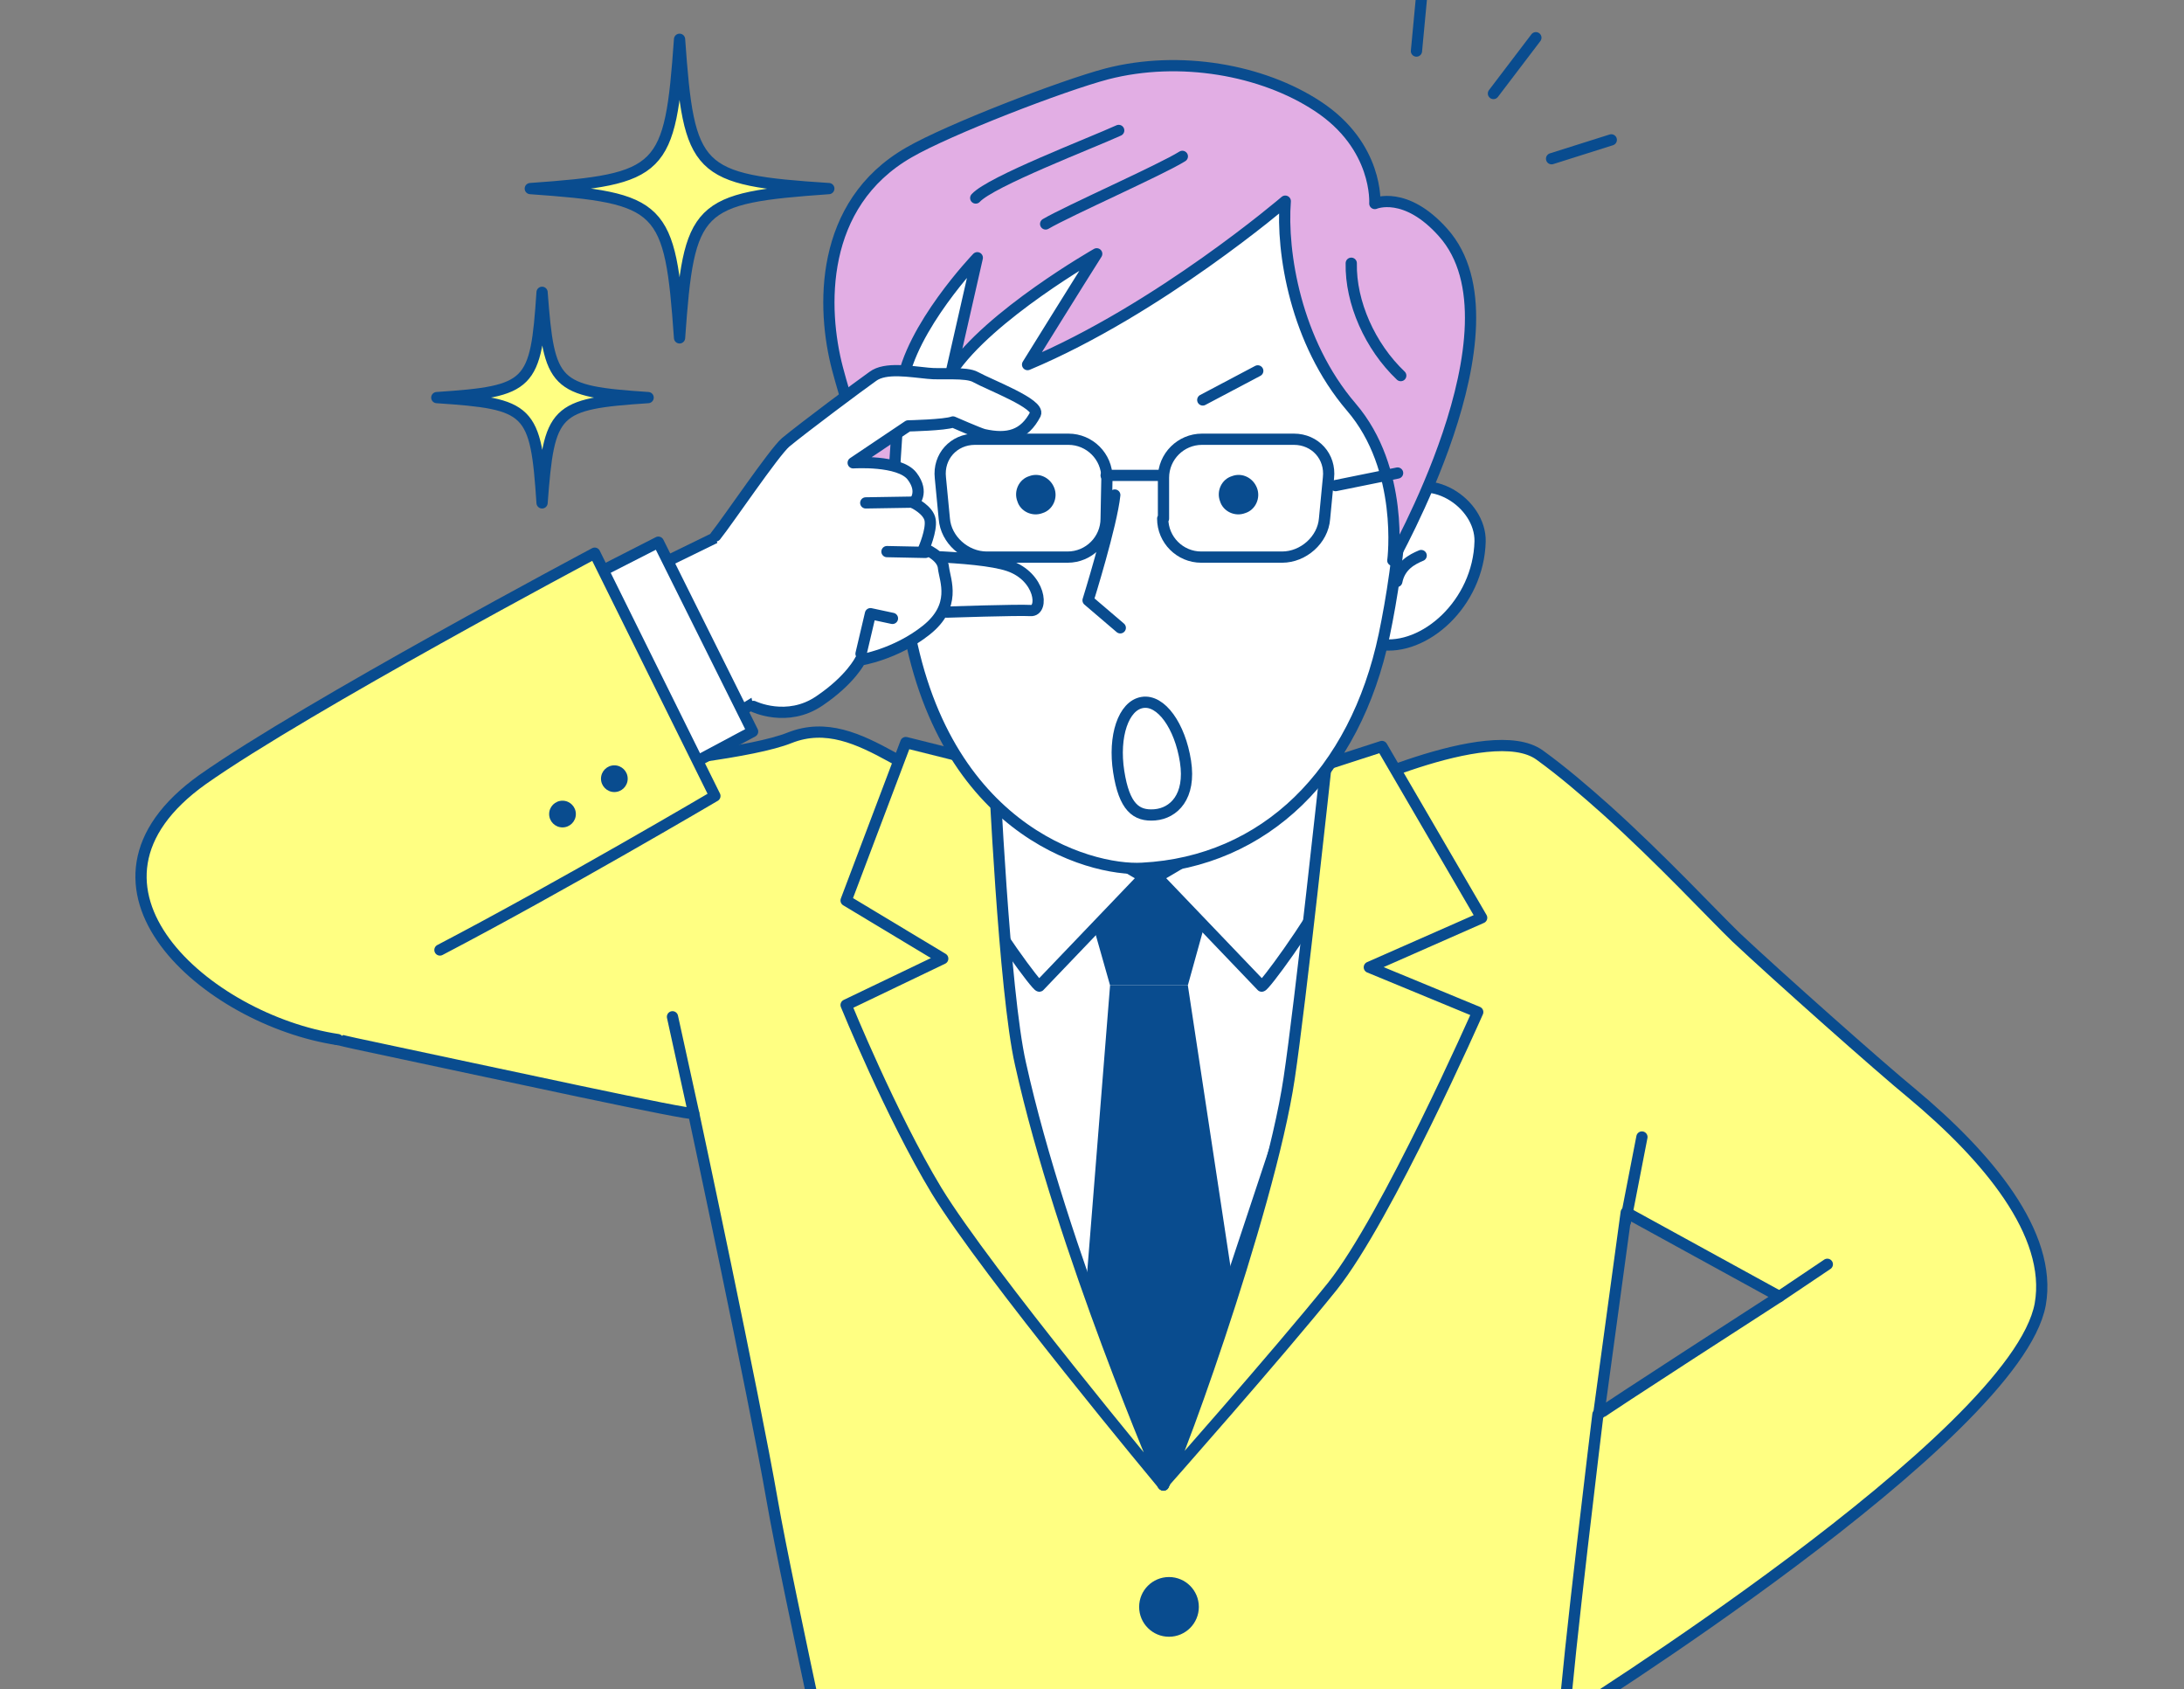 <?xml version="1.0" encoding="utf-8"?>
<!-- Generator: Adobe Illustrator 27.4.0, SVG Export Plug-In . SVG Version: 6.00 Build 0)  -->
<svg version="1.1" id="_レイヤー_2" xmlns="http://www.w3.org/2000/svg" xmlns:xlink="http://www.w3.org/1999/xlink" x="0px"
	 y="0px" viewBox="0 0 278 215" style="enable-background:new 0 0 278 215;" xml:space="preserve">
<rect x="0" y="0" width="278" height="215" fill="#808080" stroke="none"/>
<style type="text/css">
	.st0{clip-path:url(#SVGID_00000101087414019360464740000002005123984719953579_);}
	.st1{fill:#FFFF82;stroke:#094C8F;stroke-width:1.43;stroke-linecap:round;stroke-linejoin:round;}
	.st2{fill:#FFFFFF;stroke:#094C8F;stroke-width:1.43;stroke-linecap:round;stroke-linejoin:round;}
	.st3{fill:#094C8F;}
	.st4{fill:none;stroke:#094C8F;stroke-width:1.43;stroke-linecap:round;stroke-linejoin:round;}
	.st5{fill:#E2AEE4;stroke:#094C8F;stroke-width:1.43;stroke-linecap:round;stroke-linejoin:round;}
	.st6{fill:#FFFF82;}
</style>
<g id="_レイヤー_3">
	<g>
		<g>
			<defs>
				<rect id="SVGID_1_" width="278" height="215"/>
			</defs>
			<clipPath id="SVGID_00000145049751174403825820000008230268607226071973_">
				<use xlink:href="#SVGID_1_"  style="overflow:visible;"/>
			</clipPath>
			<g style="clip-path:url(#SVGID_00000145049751174403825820000008230268607226071973_);">
				<path class="st1" d="M108.9,242.6c-0.4-3.5-8.6-40.1-10.6-51.6c-2.4-13.8-10-49.3-10-49.3c-0.4,0.3-23.8-4.8-43.1-8.9
					c-13.8-3-20-8.2-22.6-13.2c-7.1-13.8,12.4-13.6,28.8-20c0,0,40.1-2.1,49.1-5.7c9.3-3.7,16.7,7.9,26.3,6.9
					c20.6-2.2,44.4-0.7,42.7,0.5c-0.1,0.1,20.2-9.8,26.5-5.2c2.9,2.1,5.7,4.5,8.5,7c7.1,6.4,13.4,13.2,16.5,16.2
					c5.1,4.8,18.5,16.7,22.3,19.8c9.6,8,18,17.9,16.4,26.9c-3.1,16.9-60.7,52.8-60.7,52.8s-3.3,20.7-4,23.7L108.9,242.6L108.9,242.6
					z M226.5,165L207,154.3l-3.5,25.7C203.7,179.7,226.5,165,226.5,165L226.5,165z"/>
				<path class="st2" d="M158.8,85.8c0,0-1.3,18.7,3.6,26.4s8.9,6.9,8.9,6.9L148.1,189l-27.3-68.1c0,0,5.9,1,11.3-9.3
					c5.4-10.3,1.6-24.1,1.6-24.1"/>
				<polygon class="st3" points="151.2,125.4 141.3,125.4 136.9,109.9 155.5,109.9 				"/>
				<polygon class="st3" points="157.1,164.3 148.1,188.8 138.1,165.5 141.3,125.4 151.2,125.4 				"/>
				<path class="st2" d="M147.3,111.6l13.3,13.9c0.3,0.1,5.9-7.5,8.8-12.9c3.1-5.7,4.6-11,4.4-11.1l-5-8c0,0-7.4,8.1-11,11.2
					C154.1,107.8,147.3,111.6,147.3,111.6L147.3,111.6z"/>
				<path class="st2" d="M145.6,111.6l-13.3,13.9c-0.3,0.1-5.9-7.5-8.8-12.9c-3.1-5.7-4.6-11-4.4-11.1l5-8c0,0,7.4,8.1,11,11.2
					C138.8,107.8,145.6,111.6,145.6,111.6L145.6,111.6z"/>
				<path class="st1" d="M188.6,116.8L175.9,95l-7.1,2.3c0,0-3.3,30.6-4.7,39.9c-2.5,16.9-15.8,53.5-16.1,51.7
					c0,0,14.6-16.5,21.6-25.2c7-8.8,18.5-34.9,18.5-34.9l-13.8-5.7L188.6,116.8L188.6,116.8z"/>
				<path class="st1" d="M107.7,114.6l7.6-20.1l11.2,2.8c0,0,1.3,28.9,3.4,38.1c5.2,23.5,18.2,53.6,18.2,53.6s-22.5-27-28.9-37.5
					c-5.8-9.6-11.5-23.6-11.5-23.6L120,122L107.7,114.6L107.7,114.6z"/>
				<circle class="st3" cx="148.8" cy="204.5" r="3.8"/>
				<line class="st4" x1="180.3" y1="6.5" x2="181.1" y2="-2"/>
				<line class="st4" x1="190.1" y1="11.9" x2="195.5" y2="4.8"/>
				<line class="st4" x1="197.5" y1="20.2" x2="205.1" y2="17.8"/>
				<path class="st2" d="M54.8,86.1c0.5-0.2,40-19.5,40-19.5l6.6,19.5L69.1,106L54.8,86.1L54.8,86.1z"/>
				<path class="st2" d="M175.6,82c5.7,0.9,12.6-5.2,12.8-13.1c0.1-4.9-6.6-9.3-10.9-5.5c-1.6,1.4-3.4,3.5-4,4.5"/>
				<path class="st2" d="M180.9,70.7c-1.2,0.5-2.7,1.3-3.1,3.3"/>
				<path class="st2" d="M117.9,81.7c-5.7,0.9-12.6-5.2-12.8-13.1c-0.1-4.9,6.6-9.3,10.9-5.5c1.6,1.4,3.4,3.5,4,4.5"/>
				<path class="st2" d="M112,45.7c-1.1,7.8,1.7,20.6,3.2,31.4c3.9,28.4,23.4,33.8,30.2,33.4c15.6-0.8,27.1-12.1,30.8-29.7
					c1.9-9.1,3.9-24.5,0.4-34.6s-15.9-35.7-39.9-20.7C122.6,34.4,114.1,31.6,112,45.7L112,45.7z"/>
				<path class="st2" d="M142.6,79.9l-4.1-3.5c0,0,3-9.6,3.4-13.4"/>
				<path class="st3" d="M160,62.1c0.5,1.3-0.2,2.8-1.5,3.2c-1.3,0.5-2.8-0.2-3.2-1.5c-0.5-1.3,0.2-2.8,1.5-3.2
					C158.1,60.1,159.5,60.8,160,62.1z"/>
				<path class="st3" d="M134.2,62.1c0.5,1.3-0.2,2.8-1.5,3.2c-1.3,0.5-2.8-0.2-3.2-1.5c-0.5-1.3,0.2-2.8,1.5-3.2
					C132.3,60.1,133.7,60.8,134.2,62.1z"/>
				<path class="st5" d="M114.8,49c-1.1,7.7-1.2,19.3-1.2,19.3s-5-13.8-7-21.4s-2.4-20.9,9.1-27.5c5-2.9,19.5-8.5,25.2-10
					c9.3-2.4,19.8-0.5,26.8,4.1c7.8,5.1,7.3,12.4,7.3,12.4s3.9-1.7,8.7,3.7c10.8,12.1-7,42.4-6.4,41.7c0,0,1.5-11.6-5.3-19.5
					c-7.1-8.3-8.9-19.7-8.4-26.2c0,0-16.1,13.8-32.8,20.8c0,0,6.7-10.8,8.8-14.1c0,0-13.7,7.8-18.5,15l3.3-14.5
					C124.3,32.9,115.9,41.7,114.8,49L114.8,49z"/>
				<path class="st4" d="M172,33.5c-0.1,5,2.4,10.6,6.3,14.3"/>
				<path class="st4" d="M142.4,16.6c-3.5,1.6-16.3,6.5-18.2,8.6"/>
				<path class="st4" d="M133.1,28.5c2.9-1.7,14.7-6.9,17.4-8.6"/>
				<line class="st4" x1="160.1" y1="47.2" x2="153.1" y2="50.9"/>
				<path class="st2" d="M150.9,96.9c0.7,4.5-1.5,6.6-3.9,6.8c-2.4,0.2-3.9-1-4.6-5.5s0.6-8.4,3-8.8S150.2,92.4,150.9,96.9z"/>
				<path class="st2" d="M120.5,77.9c0,0,9-0.3,10.7-0.2c1.7,0.1,1.3-4.3-2.8-5.7c-4.1-1.4-16.3-1.3-16.3-1.3"/>
				<path class="st2" d="M91.1,68.2c1.6-2,7.4-10.6,8.9-11.9c2.3-1.9,9.4-7.2,11.1-8.4c1.6-1.2,4.8-0.6,7-0.4
					c1.6,0.2,4.9-0.2,6.1,0.5c1.8,1,8.2,3.4,7.6,4.7c-1.4,2.7-3.5,3.3-6.6,2.6c-0.7-0.2-3.9-1.6-3.9-1.6c-1,0.4-5.7,0.5-5.7,0.5
					l-7,4.7c0,0,5.9-0.4,7.5,1.7c1.6,2.1,0.2,3.4,0.2,3.4s1.9,0.9,2.1,2.2s-0.8,3.6-0.8,3.6s2.4,0.9,2.5,2.5
					c0.2,1.6,1.7,4.8-2.2,7.9s-8.4,3.8-8.4,3.8s-1.2,2.5-5.2,5.2c-4.1,2.8-8.4,0.7-8.4,0.7"/>
				<polyline class="st2" points="74.2,73.9 83.8,69 95.8,93.1 86.8,97.9 				"/>
				<path class="st4" d="M140.8,66c0,2.7-2.2,4.9-4.9,4.9h-10.3c-2.7,0-5.2-2.2-5.4-4.9l-0.5-5.2c-0.3-2.7,1.7-4.9,4.4-4.9H136
					c2.7,0,4.9,2.2,4.9,4.9L140.8,66L140.8,66z"/>
				<path class="st4" d="M148,66c0,2.7,2.2,4.9,4.9,4.9h10.3c2.7,0,5.2-2.2,5.4-4.9l0.5-5.2c0.3-2.7-1.7-4.9-4.4-4.9H153
					c-2.7,0-4.9,2.2-4.9,4.9V66H148z"/>
				<line class="st4" x1="140.8" y1="60.5" x2="147.5" y2="60.5"/>
				<line class="st4" x1="170" y1="61.8" x2="177.9" y2="60.2"/>
				<line class="st4" x1="110.2" y1="64" x2="116.4" y2="63.9"/>
				<path class="st2" d="M112.9,70.2c0.2,0,4.9,0.1,4.9,0.1"/>
				<polyline class="st2" points="109.6,83.2 110.8,78.1 113.6,78.7 				"/>
				<path class="st1" d="M43,132.3c-16.6-2.5-36.3-19.5-17.2-33.1C39,89.9,75.7,70.4,75.7,70.4L91,101.3c0,0-19.5,11.5-35,19.6"/>
				<path class="st6" d="M105.5,24c-16.9,1.2-17.8,2.1-19,19c-1.2-16.9-2.1-17.8-19-19c16.9-1.2,17.8-2.1,19-19
					C87.7,21.9,88.6,22.9,105.5,24z"/>
				<path class="st4" d="M105.5,24c-16.9,1.2-17.8,2.1-19,19c-1.2-16.9-2.1-17.8-19-19c16.9-1.2,17.8-2.1,19-19
					C87.7,21.9,88.6,22.9,105.5,24z"/>
				<path class="st6" d="M82.5,50.6C70.5,51.4,69.9,52.1,69,64c-0.8-12-1.5-12.6-13.4-13.4c12-0.8,12.6-1.5,13.4-13.4
					C69.9,49.1,70.5,49.8,82.5,50.6z"/>
				<path class="st4" d="M82.5,50.6C70.5,51.4,69.9,52.1,69,64c-0.8-12-1.5-12.6-13.4-13.4c12-0.8,12.6-1.5,13.4-13.4
					C69.9,49.1,70.5,49.8,82.5,50.6z"/>
				<path class="st2" d="M203.4,180c0,0-3.9,31.9-4.3,38.9"/>
				<line class="st4" x1="88.3" y1="141.7" x2="85.6" y2="129.4"/>
				<line class="st4" x1="206.9" y1="155.5" x2="209" y2="144.7"/>
				<line class="st4" x1="226.5" y1="165" x2="232.6" y2="160.9"/>
				<circle class="st3" cx="78.2" cy="99.1" r="1.7"/>
				<circle class="st3" cx="71.6" cy="103.6" r="1.7"/>
			</g>
		</g>
	</g>
</g>
</svg>
